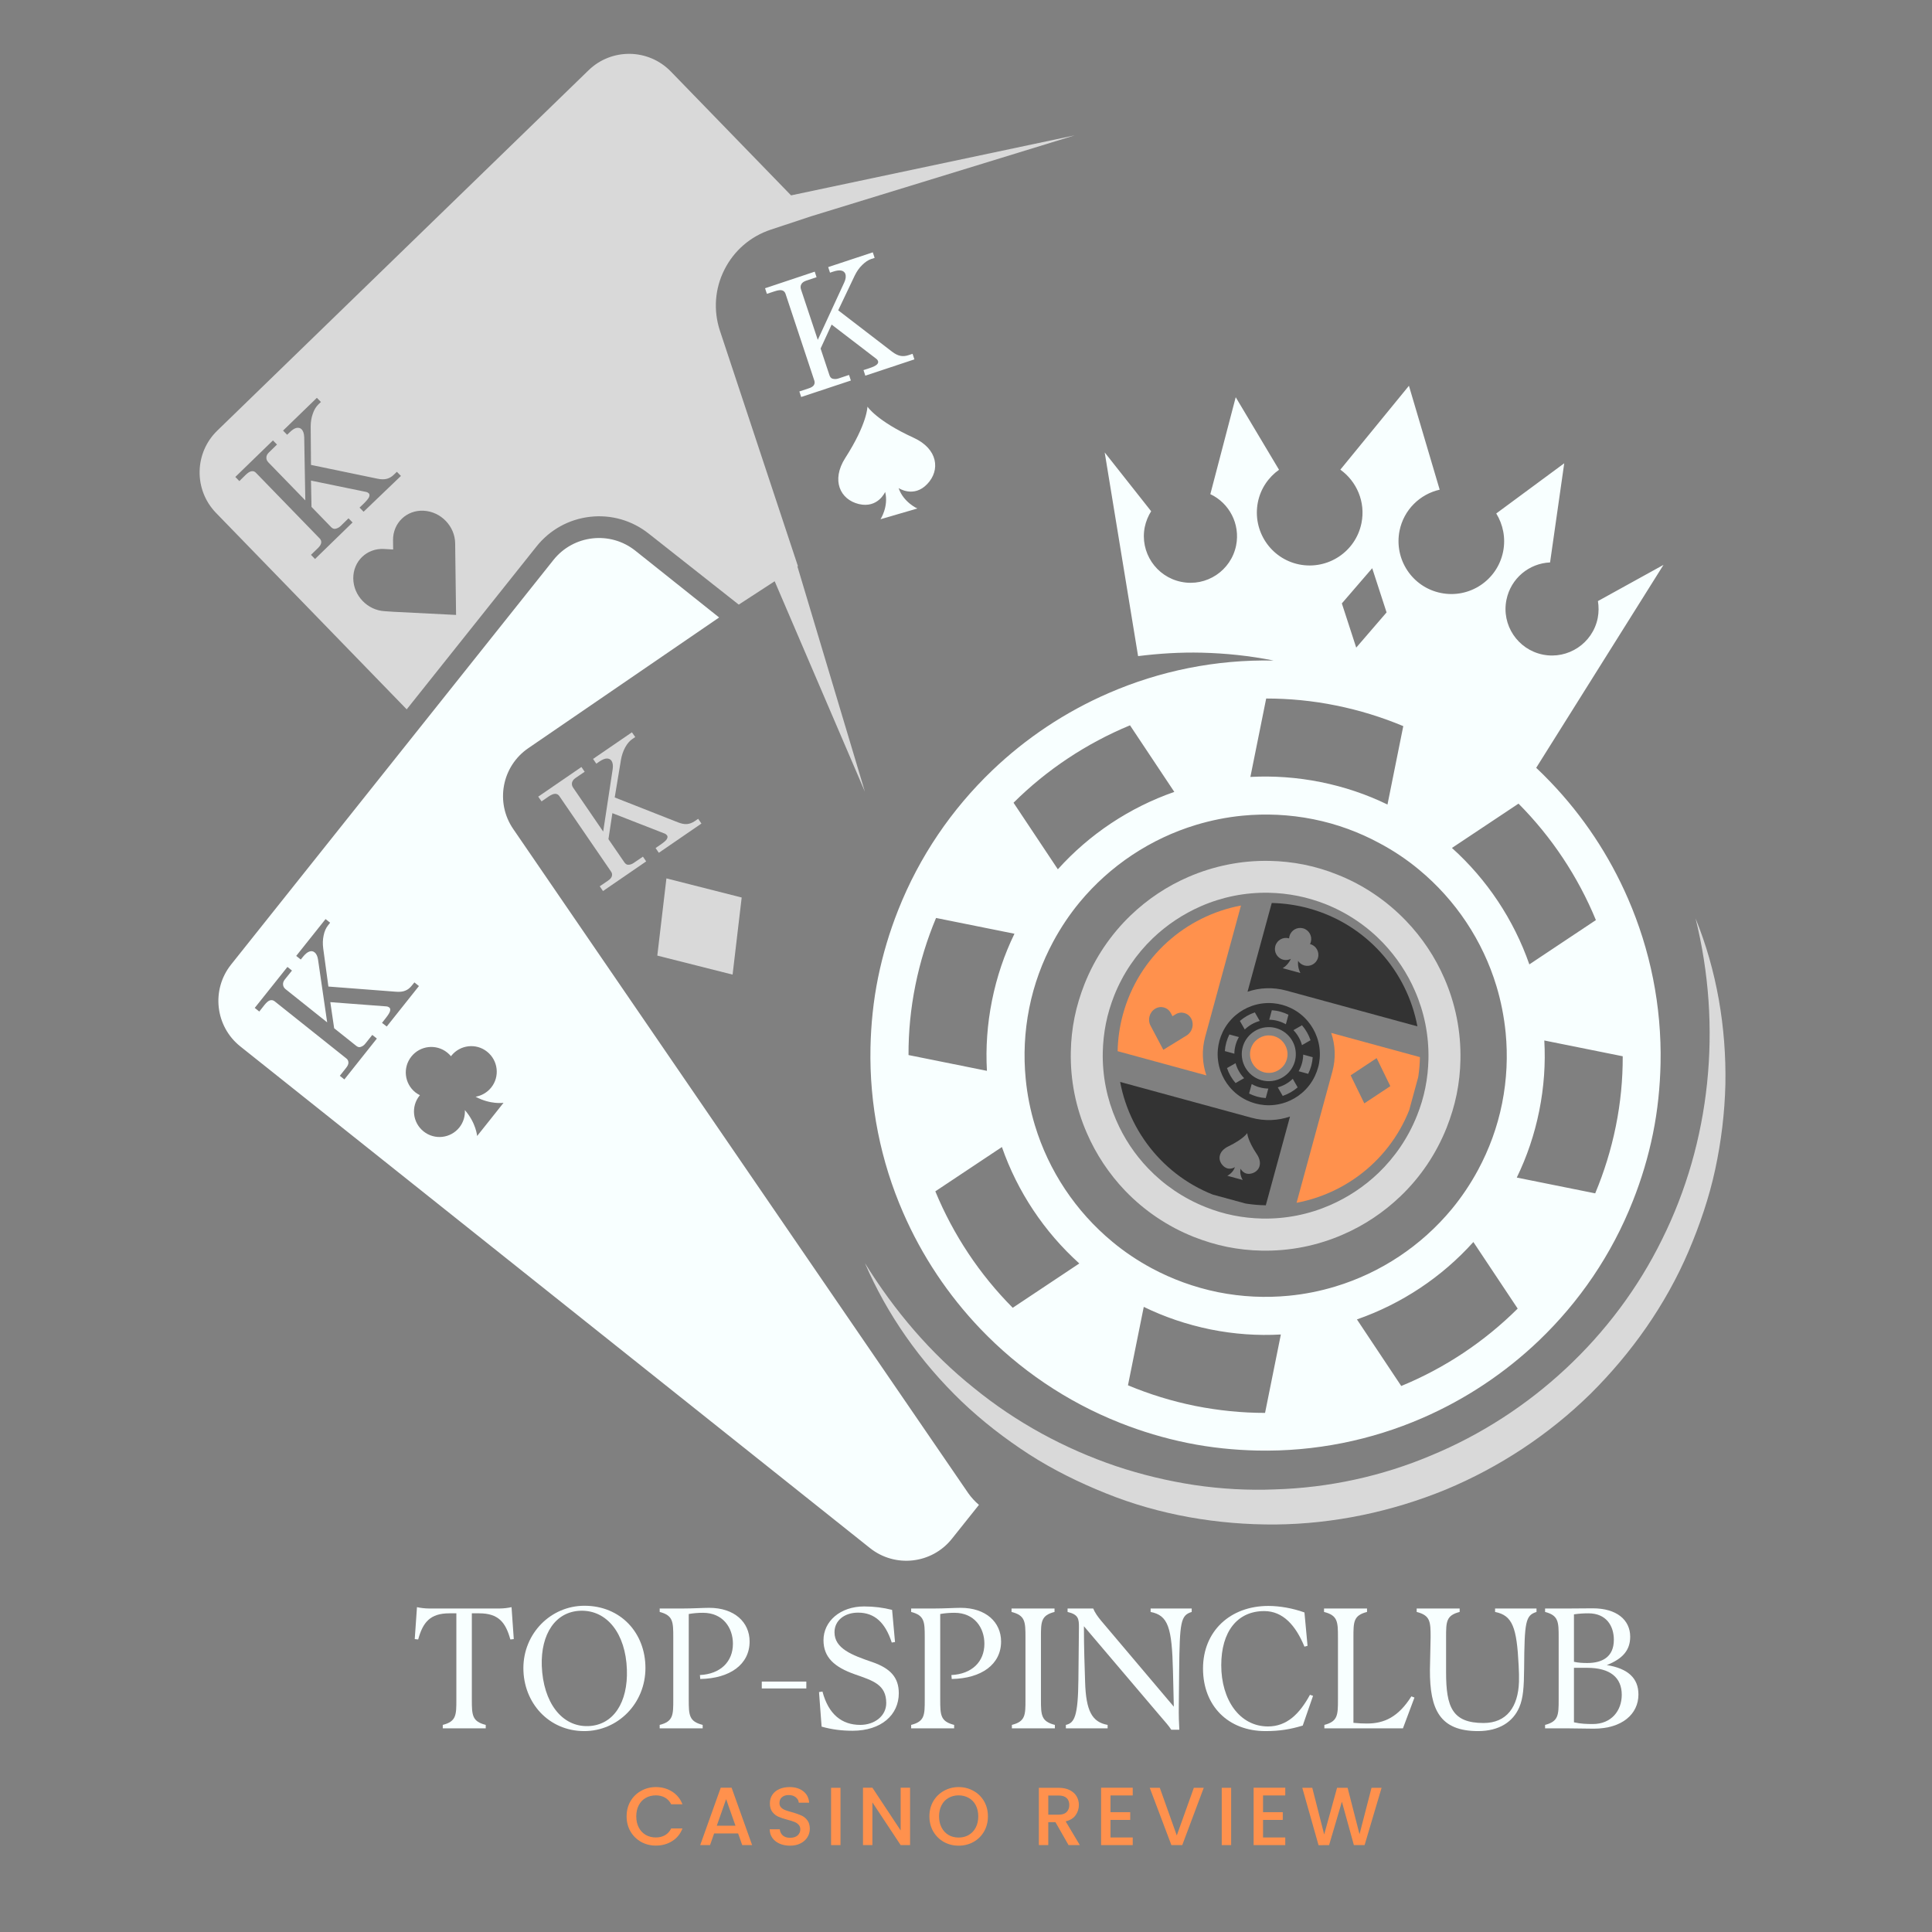 <?xml version="1.0" encoding="UTF-8"?> <svg xmlns="http://www.w3.org/2000/svg" xmlns:xlink="http://www.w3.org/1999/xlink" width="500" zoomAndPan="magnify" viewBox="0 0 375 375" height="500" preserveAspectRatio="xMidYMid meet" version="1.0"><rect x="0" y="0" width="375" height="375" fill="#808080" stroke="none"/><defs><g></g><clipPath id="575fb2ed8c"><path d="M 236 194 L 257 194 L 257 215 L 236 215 Z M 236 194 " clip-rule="nonzero"></path></clipPath><clipPath id="7c1896ae0a"><path d="M 225.68 168.578 L 282.117 183.973 L 266.727 240.41 L 210.289 225.02 Z M 225.68 168.578 " clip-rule="nonzero"></path></clipPath><clipPath id="ff924d88ce"><path d="M 225.68 168.578 L 282.117 183.973 L 266.727 240.41 L 210.289 225.02 Z M 225.68 168.578 " clip-rule="nonzero"></path></clipPath><clipPath id="d7051fd98a"><path d="M 242 175 L 276 175 L 276 200 L 242 200 Z M 242 175 " clip-rule="nonzero"></path></clipPath><clipPath id="5783adddf1"><path d="M 225.68 168.578 L 282.117 183.973 L 266.727 240.41 L 210.289 225.02 Z M 225.68 168.578 " clip-rule="nonzero"></path></clipPath><clipPath id="364d6fe79b"><path d="M 225.68 168.578 L 282.117 183.973 L 266.727 240.41 L 210.289 225.02 Z M 225.68 168.578 " clip-rule="nonzero"></path></clipPath><clipPath id="a44620c2f3"><path d="M 216 175 L 241 175 L 241 209 L 216 209 Z M 216 175 " clip-rule="nonzero"></path></clipPath><clipPath id="0d1634814c"><path d="M 225.68 168.578 L 282.117 183.973 L 266.727 240.41 L 210.289 225.02 Z M 225.68 168.578 " clip-rule="nonzero"></path></clipPath><clipPath id="88d0d4976b"><path d="M 225.68 168.578 L 282.117 183.973 L 266.727 240.41 L 210.289 225.02 Z M 225.68 168.578 " clip-rule="nonzero"></path></clipPath><clipPath id="baf73477af"><path d="M 217 210 L 251 210 L 251 234 L 217 234 Z M 217 210 " clip-rule="nonzero"></path></clipPath><clipPath id="d4ecda9138"><path d="M 225.68 168.578 L 282.117 183.973 L 266.727 240.41 L 210.289 225.02 Z M 225.68 168.578 " clip-rule="nonzero"></path></clipPath><clipPath id="b5c5d4ede5"><path d="M 225.68 168.578 L 282.117 183.973 L 266.727 240.41 L 210.289 225.02 Z M 225.68 168.578 " clip-rule="nonzero"></path></clipPath><clipPath id="663dac1b7d"><path d="M 251 200 L 276 200 L 276 234 L 251 234 Z M 251 200 " clip-rule="nonzero"></path></clipPath><clipPath id="9b0eece60c"><path d="M 225.68 168.578 L 282.117 183.973 L 266.727 240.41 L 210.289 225.02 Z M 225.68 168.578 " clip-rule="nonzero"></path></clipPath><clipPath id="0b2406aff4"><path d="M 225.68 168.578 L 282.117 183.973 L 266.727 240.41 L 210.289 225.02 Z M 225.68 168.578 " clip-rule="nonzero"></path></clipPath><clipPath id="83413e2429"><path d="M 242 200 L 250 200 L 250 209 L 242 209 Z M 242 200 " clip-rule="nonzero"></path></clipPath><clipPath id="94c69993e9"><path d="M 225.68 168.578 L 282.117 183.973 L 266.727 240.41 L 210.289 225.02 Z M 225.68 168.578 " clip-rule="nonzero"></path></clipPath><clipPath id="7b63c54ce1"><path d="M 225.68 168.578 L 282.117 183.973 L 266.727 240.41 L 210.289 225.02 Z M 225.68 168.578 " clip-rule="nonzero"></path></clipPath></defs><path fill="#d9d9d9" d="M 143.961 174.207 L 129.352 170.496 L 127.582 185.48 L 142.195 189.172 Z M 143.961 174.207 " fill-opacity="1" fill-rule="nonzero"></path><path fill="#d9d9d9" d="M 128.191 163.957 L 127.25 164.605 L 127.879 165.527 L 136.145 159.852 L 135.516 158.93 L 134.848 159.383 C 134.359 159.715 133.848 159.91 133.336 159.953 C 132.828 159.992 132.238 159.871 131.551 159.598 L 119.316 154.785 L 120.535 147.441 C 120.691 146.559 120.965 145.773 121.359 145.047 C 121.75 144.34 122.203 143.809 122.715 143.457 L 123.301 143.062 L 122.656 142.141 L 115.113 147.305 L 115.742 148.227 L 116.254 147.875 C 116.879 147.441 117.391 147.227 117.785 147.227 C 118.176 147.227 118.473 147.363 118.688 147.656 C 118.941 148.031 119.02 148.582 118.922 149.289 L 117.078 161.406 L 111.246 152.883 C 111.027 152.566 110.969 152.254 111.027 151.918 C 111.105 151.586 111.324 151.27 111.695 151.016 L 113.484 149.797 L 112.855 148.875 L 104.469 154.629 L 105.117 155.551 L 106.473 154.609 C 107.004 154.258 107.434 154.078 107.77 154.078 C 108.102 154.078 108.379 154.238 108.574 154.531 L 118.609 169.18 C 118.805 169.457 118.844 169.75 118.766 170.047 C 118.688 170.359 118.434 170.652 118.02 170.93 L 116.41 172.027 L 117.039 172.953 L 125.422 167.199 L 124.793 166.273 L 123.008 167.492 C 122.633 167.746 122.262 167.867 121.867 167.848 C 121.613 167.824 121.398 167.668 121.199 167.395 L 118.098 162.879 L 118.863 157.832 L 129.016 161.797 C 129.215 161.875 129.371 162.012 129.488 162.172 C 129.605 162.348 129.586 162.562 129.449 162.84 C 129.312 163.113 128.879 163.484 128.191 163.957 Z M 128.191 163.957 " fill-opacity="1" fill-rule="nonzero"></path><path fill="#f8ffff" d="M 187.93 289.816 L 99.621 160.914 C 96.086 155.77 97.398 148.719 102.566 145.203 L 139.582 119.852 L 123.32 106.891 C 118.434 103 111.324 103.809 107.434 108.676 L 44.848 187.227 C 40.961 192.117 41.766 199.227 46.656 203.117 L 168.863 300.48 C 173.754 304.367 180.859 303.562 184.75 298.691 L 190.012 292.094 C 189.227 291.426 188.539 290.68 187.93 289.816 Z M 74.148 198.539 L 74.855 197.637 C 75.367 196.988 75.66 196.516 75.719 196.203 C 75.777 195.91 75.738 195.691 75.562 195.555 C 75.406 195.438 75.23 195.359 74.992 195.34 L 64.113 194.516 L 64.859 199.582 L 69.141 202.996 C 69.418 203.215 69.672 203.293 69.906 203.234 C 70.301 203.137 70.633 202.918 70.91 202.566 L 72.262 200.875 L 73.148 201.582 L 66.844 209.516 L 65.961 208.809 L 67.176 207.277 C 67.492 206.887 67.648 206.531 67.629 206.219 C 67.609 205.902 67.492 205.648 67.215 205.434 L 53.312 194.355 C 53.039 194.141 52.742 194.082 52.43 194.16 C 52.113 194.238 51.742 194.555 51.348 195.043 L 50.328 196.34 L 49.445 195.633 L 55.789 187.68 L 56.672 188.387 L 55.316 190.074 C 55.023 190.43 54.902 190.781 54.941 191.137 C 54.98 191.488 55.141 191.766 55.434 192 L 63.504 198.441 L 61.738 186.305 C 61.641 185.598 61.402 185.109 61.031 184.832 C 60.758 184.617 60.422 184.559 60.051 184.695 C 59.676 184.812 59.242 185.168 58.773 185.754 L 58.379 186.246 L 57.496 185.539 L 63.191 178.391 L 64.074 179.098 L 63.645 179.648 C 63.27 180.121 62.977 180.766 62.816 181.574 C 62.641 182.379 62.621 183.223 62.738 184.105 L 63.742 191.488 L 76.84 192.492 C 77.566 192.551 78.176 192.492 78.645 192.293 C 79.117 192.117 79.551 191.785 79.922 191.312 L 80.434 190.684 L 81.316 191.391 L 75.07 199.246 Z M 95.18 217.273 L 92.609 220.496 C 92.609 220.496 92.41 217.961 90.23 215.469 C 90.293 216.645 89.957 217.824 89.172 218.824 C 87.465 220.965 84.359 221.32 82.219 219.609 C 80.078 217.902 79.727 214.781 81.434 212.66 C 81.453 212.641 81.492 212.602 81.512 212.582 C 81.199 212.422 80.906 212.246 80.629 212.031 C 78.488 210.324 78.137 207.219 79.844 205.078 C 81.551 202.938 84.656 202.586 86.797 204.293 C 87.07 204.508 87.324 204.766 87.543 205.02 C 87.562 205 87.582 204.961 87.602 204.922 C 89.309 202.781 92.434 202.43 94.551 204.137 C 96.691 205.844 97.047 208.969 95.34 211.09 C 94.551 212.07 93.453 212.68 92.312 212.875 C 95.219 214.445 97.734 214.055 97.734 214.055 Z M 95.18 217.273 " fill-opacity="1" fill-rule="nonzero"></path><path fill="#f8ffff" d="M 233.254 126.684 C 237.871 126.801 242.543 127.273 247.238 128.215 C 236.004 127.98 225.105 130.219 215.168 134.539 C 206.801 138.172 199.145 143.258 192.566 149.562 C 184.75 157.047 178.445 166.234 174.32 176.684 C 172.672 180.848 171.355 185.207 170.434 189.742 C 169.512 194.277 169.059 198.816 168.961 203.293 C 168.727 214.523 170.965 225.426 175.285 235.34 C 178.918 243.707 184.023 251.367 190.309 257.945 C 197.789 265.762 206.98 272.062 217.426 276.188 C 221.59 277.836 225.949 279.152 230.484 280.074 C 235.023 281 239.559 281.449 244.035 281.551 C 255.27 281.785 266.168 279.547 276.105 275.227 C 284.469 271.594 292.129 266.488 298.707 260.203 C 306.523 252.719 312.828 243.551 316.949 233.082 C 318.602 228.918 319.918 224.559 320.84 220.023 C 321.762 215.488 322.215 210.949 322.312 206.473 C 322.547 195.242 320.309 184.34 315.988 174.406 C 312.355 166.039 307.27 158.379 300.965 151.801 C 300.062 150.859 299.141 149.938 298.176 149.031 L 322.883 109.641 L 310.156 116.668 C 310.332 117.73 310.332 118.848 310.117 119.969 C 309.137 124.859 304.363 128.039 299.473 127.059 C 294.582 126.074 291.402 121.305 292.402 116.414 C 293.25 112.25 296.801 109.344 300.867 109.168 L 303.617 89.922 L 290.422 99.664 C 291.734 101.805 292.285 104.414 291.754 107.066 C 290.637 112.625 285.234 116.219 279.68 115.098 C 274.121 113.98 270.547 108.578 271.648 103.02 C 272.473 98.938 275.613 95.914 279.441 95.047 L 273.473 74.879 L 260.16 91.16 C 263.34 93.438 265.086 97.445 264.262 101.527 C 263.145 107.086 257.742 110.66 252.184 109.562 C 246.629 108.441 243.055 103.039 244.152 97.484 C 244.684 94.832 246.215 92.633 248.258 91.18 L 239.852 77.098 L 234.926 95.914 C 238.598 97.641 240.758 101.707 239.93 105.867 C 238.949 110.758 234.176 113.941 229.289 112.938 C 224.398 111.957 221.215 107.184 222.199 102.293 C 222.434 101.176 222.867 100.133 223.438 99.23 L 214.422 87.82 L 220.902 127.352 C 224.988 126.844 229.09 126.586 233.254 126.684 Z M 219.332 140.785 L 227.934 153.707 C 219.254 156.73 211.457 161.914 205.328 168.73 L 196.727 155.809 C 203.188 149.387 210.887 144.281 219.332 140.785 Z M 177.68 191.215 C 178.602 186.66 179.957 182.301 181.688 178.176 L 196.906 181.238 C 194.941 185.266 193.469 189.605 192.547 194.199 C 191.621 198.797 191.309 203.371 191.562 207.848 L 176.344 204.785 C 176.324 200.309 176.758 195.77 177.68 191.215 Z M 196.57 253.84 C 190.129 247.359 185.023 239.66 181.547 231.238 L 194.469 222.637 C 197.492 231.316 202.68 239.094 209.492 245.238 Z M 245.547 274.242 C 241.07 274.242 236.535 273.793 231.977 272.887 C 227.422 271.965 223.062 270.609 218.938 268.883 L 222.004 253.664 C 226.027 255.625 230.367 257.102 234.965 258.043 C 239.559 258.965 244.133 259.281 248.613 259.023 Z M 271.98 269.02 L 263.379 256.098 C 272.059 253.074 279.855 247.891 285.98 241.074 L 294.582 253.996 C 288.102 260.438 280.426 265.543 271.98 269.02 Z M 313.633 218.59 C 312.711 223.145 311.355 227.504 309.625 231.629 L 294.406 228.566 C 296.371 224.52 297.844 220.199 298.766 215.605 C 299.688 211.008 300.004 206.434 299.75 201.957 L 314.969 205.02 C 314.988 209.496 314.555 214.035 313.633 218.59 Z M 294.742 155.984 C 301.184 162.465 306.289 170.164 309.762 178.586 L 296.844 187.188 C 293.816 178.508 288.633 170.715 281.82 164.586 Z M 275.438 168.809 C 282.547 174.699 287.789 182.574 290.461 191.41 C 291.344 194.336 291.934 197.34 292.246 200.445 C 292.68 204.922 292.48 209.516 291.559 214.152 C 290.637 218.785 289.027 223.105 286.906 227.055 C 285.434 229.785 283.723 232.336 281.781 234.691 C 275.887 241.801 268.012 247.047 259.176 249.715 C 256.25 250.602 253.227 251.207 250.145 251.504 C 245.664 251.934 241.07 251.738 236.438 250.816 C 231.801 249.871 227.48 248.281 223.535 246.16 C 220.805 244.688 218.25 242.98 215.895 241.016 C 208.785 235.125 203.543 227.25 200.871 218.414 C 199.988 215.488 199.379 212.465 199.086 209.379 C 198.652 204.902 198.848 200.309 199.773 195.672 C 200.695 191.039 202.305 186.719 204.426 182.77 C 205.898 180.039 207.609 177.488 209.551 175.133 C 215.441 168.023 223.336 162.777 232.156 160.109 C 235.082 159.227 238.105 158.617 241.188 158.32 C 245.664 157.891 250.262 158.086 254.895 159.008 C 259.531 159.934 263.852 161.543 267.797 163.684 C 270.527 165.137 273.102 166.863 275.438 168.809 Z M 266.344 110.289 L 269.133 118.867 L 263.242 125.703 L 260.453 117.121 Z M 259.332 136.938 C 263.891 137.859 268.25 139.215 272.375 140.941 L 269.309 156.16 C 265.285 154.199 260.945 152.727 256.348 151.801 C 251.754 150.879 247.18 150.566 242.699 150.801 L 245.766 135.582 C 250.242 135.582 254.797 136.012 259.332 136.938 Z M 259.332 136.938 " fill-opacity="1" fill-rule="nonzero"></path><path fill="#d9d9d9" d="M 253.129 167.824 C 250.891 167.375 248.652 167.141 246.453 167.098 C 240.914 166.98 235.531 168.102 230.645 170.223 C 226.52 172.008 222.75 174.523 219.488 177.645 C 215.641 181.336 212.535 185.875 210.496 191.02 C 209.688 193.082 209.023 195.223 208.57 197.461 C 208.117 199.699 207.883 201.938 207.844 204.137 C 207.727 209.676 208.824 215.055 210.965 219.945 C 212.754 224.07 215.266 227.84 218.367 231.098 C 222.062 234.949 226.598 238.051 231.742 240.094 C 233.805 240.898 235.945 241.566 238.184 242.02 C 240.422 242.469 242.66 242.707 244.859 242.746 C 250.398 242.863 255.777 241.762 260.668 239.621 C 264.793 237.836 268.562 235.32 271.824 232.199 C 275.691 228.508 278.773 223.973 280.816 218.824 C 281.621 216.762 282.289 214.625 282.742 212.383 C 283.195 210.145 283.43 207.906 283.469 205.707 C 283.586 200.168 282.488 194.789 280.348 189.898 C 278.559 185.773 276.047 182.004 272.922 178.746 C 269.23 174.895 264.695 171.773 259.551 169.75 C 257.508 168.926 255.367 168.277 253.129 167.824 Z M 274.652 192.355 C 276.438 196.438 277.359 200.934 277.262 205.57 C 277.223 207.418 277.027 209.281 276.652 211.148 C 276.281 213.012 275.73 214.82 275.043 216.527 C 273.336 220.828 270.742 224.617 267.523 227.703 C 264.812 230.293 261.652 232.395 258.195 233.906 C 254.109 235.695 249.613 236.617 244.977 236.52 C 243.133 236.48 241.266 236.285 239.402 235.91 C 237.535 235.539 235.73 234.988 234.02 234.301 C 229.719 232.59 225.93 230 222.848 226.777 C 220.254 224.07 218.152 220.906 216.66 217.449 C 214.875 213.367 213.949 208.871 214.047 204.234 C 214.09 202.391 214.285 200.523 214.656 198.656 C 215.031 196.773 215.582 194.984 216.25 193.277 C 217.957 188.977 220.551 185.188 223.77 182.102 C 226.48 179.512 229.641 177.41 233.098 175.898 C 237.184 174.109 241.68 173.188 246.312 173.285 C 248.16 173.324 250.023 173.52 251.891 173.895 C 253.758 174.266 255.562 174.816 257.273 175.484 C 261.574 177.195 265.363 179.785 268.445 183.008 C 271.059 185.754 273.16 188.898 274.652 192.355 Z M 274.652 192.355 " fill-opacity="1" fill-rule="nonzero"></path><path fill="#d9d9d9" d="M 329.105 178.254 C 334.352 199.383 331.992 221.73 322.605 240.566 C 313.336 259.457 297.078 274.5 277.852 282.473 C 268.27 286.535 257.918 288.777 247.492 289.09 C 242.289 289.305 237.023 289.012 231.859 288.246 C 226.695 287.461 221.59 286.242 216.602 284.574 C 206.645 281.195 197.219 276.09 188.973 269.355 C 180.645 262.695 173.594 254.41 167.879 245.16 C 172.18 255.176 178.641 264.328 186.633 272.004 C 190.641 275.836 195.059 279.25 199.734 282.277 C 204.426 285.301 209.473 287.773 214.656 289.855 C 225.047 294.059 236.398 295.984 247.629 295.902 C 258.922 295.785 270.172 293.41 280.621 289.129 C 291.047 284.789 300.652 278.445 308.703 270.551 C 316.695 262.617 323.312 253.25 327.73 242.922 C 329.934 237.758 331.738 232.453 332.918 226.996 C 334.094 221.535 334.762 215.996 334.898 210.461 C 335.098 199.422 333.211 188.348 329.105 178.254 Z M 329.105 178.254 " fill-opacity="1" fill-rule="nonzero"></path><path fill="#f8ffff" d="M 166.703 97.836 C 170.414 98.719 171.809 95.48 171.809 95.48 C 172.516 98.328 170.906 100.781 170.906 100.781 L 174.48 99.742 L 178.051 98.699 C 178.051 98.699 175.363 97.504 174.418 94.734 C 174.418 94.734 177.348 96.719 179.977 93.949 C 182.551 91.258 182.059 87.133 177.344 84.973 C 170.137 81.676 168.371 78.926 168.371 78.926 C 168.371 78.926 168.371 82.188 164.07 88.883 C 161.281 93.242 163.09 96.973 166.703 97.836 Z M 166.703 97.836 " fill-opacity="1" fill-rule="nonzero"></path><path fill="#f8ffff" d="M 157 75.371 L 155.156 75.98 L 155.508 77.059 L 165.152 73.859 L 164.797 72.777 L 162.734 73.465 C 162.324 73.605 161.91 73.605 161.539 73.484 C 161.301 73.387 161.125 73.191 161.008 72.859 L 159.277 67.652 L 161.418 63 L 170.078 69.637 C 170.258 69.773 170.375 69.93 170.434 70.129 C 170.492 70.324 170.434 70.539 170.199 70.758 C 169.98 70.973 169.473 71.227 168.684 71.484 L 167.605 71.836 L 167.957 72.918 L 177.484 69.754 L 177.129 68.676 L 176.363 68.93 C 175.793 69.125 175.266 69.164 174.754 69.066 C 174.262 68.969 173.711 68.695 173.125 68.242 L 162.695 60.23 L 165.898 53.496 C 166.289 52.691 166.762 52.004 167.352 51.434 C 167.938 50.863 168.508 50.469 169.098 50.273 L 169.766 50.059 L 169.41 48.977 L 160.75 51.844 L 161.105 52.926 L 161.695 52.73 C 162.402 52.492 162.953 52.434 163.344 52.531 C 163.738 52.629 163.973 52.867 164.09 53.18 C 164.227 53.613 164.168 54.164 163.875 54.809 L 158.73 65.965 L 155.469 56.164 C 155.352 55.812 155.371 55.477 155.527 55.184 C 155.684 54.871 156 54.652 156.43 54.496 L 158.492 53.809 L 158.141 52.73 L 148.496 55.949 L 148.852 57.031 L 150.422 56.52 C 151.031 56.324 151.504 56.262 151.816 56.363 C 152.129 56.461 152.348 56.676 152.465 57.012 L 158.062 73.879 C 158.16 74.191 158.141 74.488 157.965 74.762 C 157.805 75 157.492 75.215 157 75.371 Z M 157 75.371 " fill-opacity="1" fill-rule="nonzero"></path><path fill="#d9d9d9" d="M 104.137 106.066 C 106.727 102.824 110.422 100.781 114.523 100.312 C 118.648 99.84 122.695 101.02 125.934 103.59 L 143.391 117.355 L 150.363 112.82 L 167.879 153.668 L 154.781 109.953 L 154.879 109.895 L 139.738 64.199 C 138.441 60.27 138.738 56.047 140.602 52.355 C 142.469 48.645 145.648 45.895 149.598 44.578 L 157.473 41.969 L 208.59 26.277 L 153.543 37.922 L 130.215 13.887 C 125.875 9.406 118.707 9.289 114.23 13.648 L 42.18 83.578 C 37.699 87.918 37.582 95.086 41.941 99.566 L 78.941 137.684 Z M 61.148 108.5 L 60.363 107.695 L 61.758 106.34 C 62.109 105.988 62.309 105.652 62.348 105.34 C 62.387 105.023 62.27 104.75 62.051 104.516 L 49.68 91.77 C 49.445 91.512 49.148 91.414 48.816 91.473 C 48.48 91.512 48.09 91.77 47.637 92.219 L 46.461 93.379 L 45.676 92.574 L 52.98 85.484 L 53.766 86.289 L 52.215 87.801 C 51.879 88.117 51.703 88.449 51.703 88.805 C 51.684 89.156 51.82 89.453 52.074 89.727 L 59.262 97.129 L 59.047 84.875 C 59.027 84.168 58.852 83.641 58.535 83.324 C 58.301 83.07 57.969 82.992 57.574 83.051 C 57.184 83.129 56.711 83.422 56.18 83.953 L 55.73 84.387 L 54.941 83.578 L 61.504 77.219 L 62.289 78.023 L 61.777 78.512 C 61.344 78.945 60.973 79.535 60.715 80.301 C 60.441 81.066 60.305 81.891 60.305 82.793 L 60.363 90.238 L 73.227 92.906 C 73.953 93.066 74.562 93.066 75.051 92.945 C 75.543 92.828 76.016 92.555 76.445 92.141 L 77.035 91.574 L 77.82 92.379 L 70.574 99.328 L 69.789 98.523 L 70.613 97.738 C 71.203 97.148 71.559 96.719 71.656 96.422 C 71.754 96.129 71.734 95.914 71.578 95.754 C 71.438 95.617 71.262 95.52 71.047 95.48 L 60.363 93.281 L 60.461 98.387 L 64.27 102.312 C 64.508 102.551 64.762 102.668 65.016 102.648 C 65.41 102.59 65.781 102.414 66.098 102.117 L 67.648 100.605 L 68.434 101.41 Z M 74.68 118.633 C 71.34 118.457 68.609 115.629 68.57 112.289 C 68.531 108.953 71.184 106.379 74.523 106.555 L 76.309 106.656 L 76.289 104.867 C 76.25 101.527 78.902 98.957 82.238 99.133 C 85.578 99.309 88.309 102.137 88.348 105.477 L 88.367 107.281 L 88.523 119.359 L 76.445 118.75 Z M 74.68 118.633 " fill-opacity="1" fill-rule="nonzero"></path><g clip-path="url(#575fb2ed8c)"><g clip-path="url(#7c1896ae0a)"><g clip-path="url(#ff924d88ce)"><path fill="#333333" d="M 256.148 205.484 C 256.277 204.035 256.082 202.609 255.609 201.289 C 255.215 200.18 254.625 199.145 253.867 198.242 C 252.973 197.168 251.844 196.273 250.527 195.652 C 250.004 195.402 249.457 195.195 248.875 195.035 C 248.297 194.879 247.719 194.781 247.141 194.727 C 245.691 194.598 244.266 194.793 242.945 195.266 C 241.836 195.66 240.801 196.25 239.898 197.004 C 238.824 197.902 237.93 199.031 237.309 200.344 C 237.059 200.871 236.852 201.418 236.691 202 C 236.535 202.574 236.438 203.156 236.383 203.734 C 236.254 205.184 236.449 206.605 236.918 207.926 C 237.312 209.035 237.902 210.07 238.656 210.973 C 239.555 212.051 240.684 212.941 241.996 213.566 C 242.523 213.816 243.07 214.023 243.652 214.18 C 244.227 214.336 244.809 214.438 245.387 214.492 C 246.836 214.621 248.258 214.422 249.582 213.953 C 250.691 213.555 251.727 212.969 252.629 212.211 C 253.703 211.316 254.594 210.184 255.215 208.871 C 255.465 208.348 255.672 207.797 255.832 207.219 C 256 206.645 256.098 206.062 256.148 205.484 Z M 254.375 201.906 L 252.715 202.859 C 252.414 201.766 251.844 200.762 251.055 199.953 L 252.715 199.004 C 253.449 199.852 254.016 200.84 254.375 201.906 Z M 251.336 205.992 C 251.195 206.504 250.984 206.973 250.715 207.402 C 250.531 207.695 250.316 207.969 250.086 208.215 C 249.371 208.965 248.453 209.492 247.441 209.723 C 247.109 209.801 246.766 209.848 246.422 209.855 C 245.918 209.867 245.402 209.812 244.891 209.672 C 244.383 209.535 243.91 209.32 243.484 209.055 C 243.188 208.871 242.914 208.656 242.668 208.422 C 241.918 207.707 241.395 206.789 241.16 205.781 C 241.082 205.445 241.039 205.105 241.027 204.758 C 241.016 204.254 241.07 203.742 241.211 203.23 C 241.352 202.719 241.562 202.25 241.828 201.82 C 242.016 201.527 242.227 201.254 242.461 201.008 C 243.176 200.258 244.094 199.727 245.102 199.496 C 245.438 199.422 245.781 199.375 246.125 199.367 C 246.629 199.355 247.145 199.41 247.652 199.551 C 248.164 199.688 248.633 199.902 249.062 200.168 C 249.359 200.352 249.629 200.566 249.875 200.801 C 250.629 201.512 251.156 202.434 251.387 203.441 C 251.461 203.777 251.508 204.117 251.516 204.465 C 251.531 204.969 251.473 205.48 251.336 205.992 Z M 248.52 196.363 C 249.07 196.512 249.594 196.715 250.09 196.961 L 249.586 198.809 C 249.102 198.535 248.582 198.316 248.027 198.164 C 247.473 198.012 246.91 197.934 246.359 197.93 L 246.863 196.082 C 247.41 196.121 247.969 196.211 248.52 196.363 Z M 243.566 196.504 L 244.516 198.164 C 243.426 198.465 242.422 199.035 241.609 199.824 L 240.66 198.164 C 241.508 197.43 242.5 196.863 243.566 196.504 Z M 238.02 202.359 C 238.172 201.809 238.375 201.285 238.621 200.789 L 240.469 201.293 C 240.191 201.773 239.977 202.297 239.824 202.852 C 239.672 203.406 239.594 203.969 239.586 204.52 L 237.742 204.016 C 237.777 203.469 237.871 202.91 238.02 202.359 Z M 238.16 207.312 L 239.824 206.363 C 240.121 207.453 240.695 208.457 241.484 209.27 L 239.82 210.219 C 239.086 209.371 238.523 208.379 238.16 207.312 Z M 244.02 212.859 C 243.469 212.707 242.941 212.504 242.449 212.258 L 242.953 210.414 C 243.434 210.688 243.957 210.906 244.512 211.055 C 245.066 211.207 245.629 211.285 246.18 211.293 L 245.676 213.137 C 245.125 213.102 244.57 213.008 244.02 212.859 Z M 248.973 212.719 L 248.02 211.055 C 249.113 210.758 250.117 210.184 250.926 209.395 L 251.875 211.059 C 251.027 211.793 250.039 212.355 248.973 212.719 Z M 252.07 207.926 C 252.344 207.445 252.562 206.922 252.715 206.367 C 252.867 205.812 252.945 205.25 252.949 204.699 L 254.797 205.203 C 254.758 205.754 254.668 206.309 254.516 206.859 C 254.367 207.41 254.164 207.938 253.918 208.43 Z M 252.07 207.926 " fill-opacity="1" fill-rule="nonzero"></path></g></g></g><g clip-path="url(#d7051fd98a)"><g clip-path="url(#5783adddf1)"><g clip-path="url(#364d6fe79b)"><path fill="#333333" d="M 253.988 176.301 C 251.605 175.652 249.211 175.32 246.844 175.27 L 242.145 192.496 C 244.484 191.699 247.074 191.566 249.637 192.266 L 275.117 199.215 C 273.113 188.516 265.203 179.359 253.988 176.301 Z M 253.188 187.398 C 252.66 187.254 252.234 186.926 251.957 186.5 C 251.828 187.926 252.414 188.863 252.414 188.863 L 250.691 188.391 L 248.969 187.922 C 248.969 187.922 249.949 187.41 250.562 186.117 C 250.105 186.344 249.57 186.414 249.043 186.27 C 247.898 185.957 247.223 184.773 247.535 183.633 C 247.848 182.488 249.027 181.812 250.172 182.125 C 250.188 182.129 250.199 182.137 250.215 182.141 C 250.223 181.992 250.25 181.844 250.289 181.695 C 250.602 180.551 251.781 179.875 252.926 180.188 C 254.07 180.5 254.746 181.684 254.434 182.824 C 254.391 182.973 254.34 183.113 254.27 183.246 C 254.285 183.25 254.301 183.25 254.316 183.254 C 255.461 183.566 256.133 184.75 255.824 185.891 C 255.516 187.035 254.336 187.711 253.188 187.398 Z M 253.188 187.398 " fill-opacity="1" fill-rule="nonzero"></path></g></g></g><g clip-path="url(#a44620c2f3)"><g clip-path="url(#0d1634814c)"><g clip-path="url(#88d0d4976b)"><path fill="#ff914d" d="M 233.926 201.242 L 240.875 175.762 C 230.176 177.77 221.016 185.676 217.961 196.891 C 217.309 199.273 216.977 201.668 216.93 204.035 L 234.156 208.734 C 233.359 206.395 233.227 203.805 233.926 201.242 Z M 230.332 200.98 L 229.746 201.34 L 225.801 203.766 L 223.633 199.672 L 223.309 199.062 C 222.711 197.934 223.109 196.473 224.199 195.805 C 225.289 195.137 226.656 195.508 227.254 196.637 L 227.578 197.246 L 228.164 196.887 C 229.254 196.215 230.621 196.59 231.223 197.719 C 231.82 198.848 231.422 200.305 230.332 200.98 Z M 230.332 200.98 " fill-opacity="1" fill-rule="nonzero"></path></g></g></g><g clip-path="url(#baf73477af)"><g clip-path="url(#d4ecda9138)"><g clip-path="url(#b5c5d4ede5)"><path fill="#333333" d="M 242.902 216.953 L 217.418 210.004 C 219.426 220.703 227.336 229.863 238.547 232.918 C 240.93 233.57 243.328 233.902 245.691 233.949 L 250.391 216.723 C 248.055 217.52 245.461 217.652 242.902 216.953 Z M 242.93 227.77 C 241.398 228.168 240.797 226.836 240.797 226.836 C 240.527 228.023 241.215 229.031 241.215 229.031 L 239.719 228.625 L 238.223 228.215 C 238.223 228.215 239.328 227.695 239.699 226.535 C 239.699 226.535 238.504 227.379 237.387 226.258 C 236.293 225.164 236.469 223.453 238.41 222.516 C 241.383 221.082 242.09 219.93 242.09 219.93 C 242.09 219.93 242.113 221.281 243.949 224.027 C 245.148 225.82 244.426 227.383 242.93 227.77 Z M 242.93 227.77 " fill-opacity="1" fill-rule="nonzero"></path></g></g></g><g clip-path="url(#663dac1b7d)"><g clip-path="url(#9b0eece60c)"><g clip-path="url(#0b2406aff4)"><path fill="#ff914d" d="M 275.609 205.188 L 258.383 200.488 C 259.18 202.824 259.312 205.418 258.613 207.977 L 251.664 233.461 C 262.363 231.453 271.52 223.543 274.578 212.332 C 275.23 209.945 275.562 207.551 275.609 205.188 Z M 264.812 214.164 L 262.16 208.723 L 267.207 205.379 L 269.859 210.82 Z M 264.812 214.164 " fill-opacity="1" fill-rule="nonzero"></path></g></g></g><g clip-path="url(#83413e2429)"><g clip-path="url(#94c69993e9)"><g clip-path="url(#7b63c54ce1)"><path fill="#ff914d" d="M 249.785 205.57 C 249.688 205.926 249.539 206.25 249.355 206.547 C 249.227 206.75 249.082 206.938 248.914 207.109 C 248.418 207.629 247.777 207.996 247.078 208.16 C 246.844 208.211 246.609 208.242 246.371 208.25 C 246.02 208.258 245.66 208.223 245.309 208.125 C 244.953 208.027 244.629 207.879 244.336 207.695 C 244.129 207.57 243.941 207.422 243.77 207.258 C 243.25 206.762 242.883 206.121 242.723 205.418 C 242.668 205.188 242.637 204.953 242.629 204.711 C 242.617 204.359 242.656 204.004 242.754 203.652 C 242.852 203.297 243 202.973 243.184 202.676 C 243.309 202.473 243.457 202.281 243.625 202.113 C 244.117 201.59 244.758 201.227 245.461 201.062 C 245.691 201.012 245.926 200.98 246.168 200.969 C 246.516 200.961 246.875 201 247.227 201.094 C 247.582 201.191 247.906 201.34 248.203 201.523 C 248.406 201.652 248.598 201.797 248.77 201.965 C 249.289 202.461 249.652 203.102 249.816 203.801 C 249.867 204.035 249.898 204.27 249.91 204.512 C 249.922 204.859 249.883 205.215 249.785 205.57 Z M 249.785 205.57 " fill-opacity="1" fill-rule="nonzero"></path></g></g></g><g fill="#f8ffff" fill-opacity="1"><g transform="translate(80.169, 335.469)"><g><path d="M 19.121 -23.523 C 18.555 -23.391 17.617 -23.258 16.719 -23.258 L 3.172 -23.258 C 2.27 -23.258 1.336 -23.391 0.766 -23.523 L 0.332 -17.32 L 1 -17.25 C 1.902 -20.555 3.305 -22.324 7.039 -22.324 L 8.41 -22.324 L 8.41 -5.574 C 8.41 -2.602 8.41 -1.336 5.773 -0.668 L 5.773 0 L 14.113 0 L 14.113 -0.668 C 11.48 -1.336 11.414 -2.535 11.414 -5.574 L 11.414 -22.324 L 12.848 -22.324 C 16.586 -22.324 17.984 -20.555 18.887 -17.25 L 19.555 -17.32 Z M 19.121 -23.523 "></path></g></g></g><g fill="#f8ffff" fill-opacity="1"><g transform="translate(100.053, 335.469)"><g><path d="M 13.348 0.535 C 19.887 0.535 25.227 -4.84 25.227 -11.711 C 25.227 -18.52 20.422 -23.793 13.383 -23.793 C 6.875 -23.793 1.535 -18.453 1.535 -11.68 C 1.535 -4.973 6.441 0.535 13.348 0.535 Z M 14.113 -0.434 C 8.977 -0.266 5.371 -5.039 5.105 -12.145 C 4.906 -18.285 7.742 -22.656 12.613 -22.824 C 17.785 -22.992 21.391 -18.352 21.625 -11.414 C 21.855 -5.105 19.055 -0.602 14.113 -0.434 Z M 14.113 -0.434 "></path></g></g></g><g fill="#f8ffff" fill-opacity="1"><g transform="translate(126.811, 335.469)"><g><path d="M 9.109 -9.578 C 14.883 -9.676 18.688 -12.414 18.688 -16.852 C 18.688 -20.59 15.75 -23.391 10.844 -23.391 C 9.645 -23.391 7.742 -23.258 5.574 -23.258 L 1.234 -23.258 L 1.234 -22.59 C 3.836 -21.922 3.871 -20.656 3.871 -17.688 L 3.871 -5.574 C 3.871 -2.602 3.871 -1.336 1.234 -0.668 L 1.234 0 L 9.578 0 L 9.578 -0.668 C 6.941 -1.336 6.875 -2.535 6.875 -5.574 L 6.875 -22.191 C 7.773 -22.355 8.742 -22.426 9.645 -22.426 C 13.516 -22.426 15.449 -19.52 15.449 -16.418 C 15.449 -12.945 13.047 -10.543 9.043 -10.344 Z M 9.109 -9.578 "></path></g></g></g><g fill="#f8ffff" fill-opacity="1"><g transform="translate(146.295, 335.469)"><g><path d="M 10.211 -7.742 L 10.211 -9.078 L 1.566 -9.078 L 1.566 -7.742 Z M 10.211 -7.742 "></path></g></g></g><g fill="#f8ffff" fill-opacity="1"><g transform="translate(157.972, 335.469)"><g><path d="M 7.508 0.469 C 13.113 0.469 16.484 -2.637 16.484 -6.809 C 16.484 -9.91 14.816 -11.645 11.379 -12.848 C 7.375 -14.215 4.004 -15.484 4.004 -18.652 C 4.004 -20.957 5.973 -22.457 8.574 -22.457 C 11.848 -22.457 13.883 -20.457 15.117 -16.652 L 15.75 -16.75 L 15.184 -22.992 C 13.449 -23.426 11.711 -23.66 9.742 -23.66 C 5.141 -23.66 1.867 -20.789 1.867 -17.117 C 1.867 -13.781 3.973 -11.879 7.977 -10.477 C 11.512 -9.242 14.047 -8.477 14.047 -4.906 C 14.047 -2.371 11.746 -0.668 9.008 -0.668 C 5.438 -0.668 2.836 -2.703 1.668 -7.141 L 1 -7.039 L 1.5 -0.332 C 3.504 0.234 5.438 0.469 7.508 0.469 Z M 7.508 0.469 "></path></g></g></g><g fill="#f8ffff" fill-opacity="1"><g transform="translate(175.621, 335.469)"><g><path d="M 9.109 -9.578 C 14.883 -9.676 18.688 -12.414 18.688 -16.852 C 18.688 -20.59 15.75 -23.391 10.844 -23.391 C 9.645 -23.391 7.742 -23.258 5.574 -23.258 L 1.234 -23.258 L 1.234 -22.59 C 3.836 -21.922 3.871 -20.656 3.871 -17.688 L 3.871 -5.574 C 3.871 -2.602 3.871 -1.336 1.234 -0.668 L 1.234 0 L 9.578 0 L 9.578 -0.668 C 6.941 -1.336 6.875 -2.535 6.875 -5.574 L 6.875 -22.191 C 7.773 -22.355 8.742 -22.426 9.645 -22.426 C 13.516 -22.426 15.449 -19.52 15.449 -16.418 C 15.449 -12.945 13.047 -10.543 9.043 -10.344 Z M 9.109 -9.578 "></path></g></g></g><g fill="#f8ffff" fill-opacity="1"><g transform="translate(195.105, 335.469)"><g><path d="M 3.938 -5.574 C 3.938 -2.602 3.938 -1.336 1.301 -0.668 L 1.301 0 L 9.645 0 L 9.645 -0.668 C 7.008 -1.336 6.941 -2.535 6.941 -5.574 L 6.941 -17.688 C 6.941 -20.656 6.941 -21.922 9.578 -22.59 L 9.578 -23.258 L 1.234 -23.258 L 1.234 -22.59 C 3.871 -21.922 3.938 -20.723 3.938 -17.688 Z M 3.938 -5.574 "></path></g></g></g><g fill="#f8ffff" fill-opacity="1"><g transform="translate(206.048, 335.469)"><g><path d="M 17.285 -22.59 C 20.723 -21.922 21.422 -19.52 21.625 -11.113 L 21.789 -4.203 L 7.676 -20.891 C 7.008 -21.691 6.473 -22.457 6.141 -23.258 L 1.168 -23.258 L 1.168 -22.59 C 3.238 -22.09 3.402 -21.324 3.371 -19.488 L 3.27 -9.543 C 3.203 -2.336 2.504 -1.035 0.836 -0.668 L 0.836 0 L 8.941 0 L 8.941 -0.668 C 5.906 -1.203 4.738 -3.402 4.57 -9.008 C 4.473 -12.215 4.34 -15.516 4.34 -19.82 L 19.02 -2.535 C 20.09 -1.301 20.855 -0.434 21.289 0.266 L 22.859 0.266 C 22.793 -0.801 22.723 -2.438 22.758 -4.57 L 22.824 -11.078 C 22.926 -20.723 23.125 -21.922 25.262 -22.59 L 25.262 -23.258 L 17.285 -23.258 Z M 17.285 -22.59 "></path></g></g></g><g fill="#f8ffff" fill-opacity="1"><g transform="translate(232.138, 335.469)"><g><path d="M 13.48 0.535 C 16.219 0.535 18.285 0.199 20.723 -0.535 L 22.723 -6.309 L 22.125 -6.508 C 20.09 -2.77 17.617 -0.367 13.98 -0.367 C 8.441 -0.367 4.906 -5.574 4.906 -12.246 C 4.906 -18.754 8.008 -22.758 13.246 -22.758 C 16.887 -22.758 19.355 -19.988 21.055 -15.852 L 21.656 -16.016 L 21.055 -22.492 C 18.754 -23.324 16.219 -23.758 14.047 -23.758 C 6.641 -23.758 1.367 -18.855 1.367 -11.613 C 1.367 -4.34 6.273 0.535 13.48 0.535 Z M 13.48 0.535 "></path></g></g></g><g fill="#f8ffff" fill-opacity="1"><g transform="translate(255.826, 335.469)"><g><path d="M 18.121 -6.207 C 15.582 -2.168 12.812 -0.934 9.512 -0.934 C 8.676 -0.934 7.977 -0.969 6.875 -1.066 L 6.875 -17.688 C 6.875 -20.656 6.875 -21.922 9.512 -22.59 L 9.512 -23.258 L 1.168 -23.258 L 1.168 -22.59 C 3.805 -21.922 3.871 -20.723 3.871 -17.688 L 3.871 -5.574 C 3.871 -2.602 3.836 -1.336 1.234 -0.668 L 1.234 0 L 16.484 0 L 18.719 -5.973 Z M 18.121 -6.207 "></path></g></g></g><g fill="#f8ffff" fill-opacity="1"><g transform="translate(274.309, 335.469)"><g><path d="M 12.582 0.535 C 16.684 0.535 19.387 -1.27 20.59 -4.105 C 21.355 -5.906 21.488 -8.008 21.523 -11.645 C 21.59 -20.723 21.789 -21.922 23.926 -22.59 L 23.926 -23.258 L 15.883 -23.258 L 15.883 -22.59 C 19.289 -21.922 20.09 -19.555 20.457 -12.246 C 20.523 -10.977 20.555 -9.945 20.523 -9.008 C 20.355 -4.172 18.152 -1.035 13.648 -1.035 C 7.574 -1.035 6.375 -4.137 6.375 -10.879 L 6.375 -17.688 C 6.375 -20.656 6.375 -21.922 9.008 -22.59 L 9.008 -23.258 L 0.668 -23.258 L 0.668 -22.59 C 3.305 -21.922 3.371 -20.723 3.371 -17.688 L 3.238 -11.344 C 3.203 -3.637 5.172 0.535 12.582 0.535 Z M 12.582 0.535 "></path></g></g></g><g fill="#f8ffff" fill-opacity="1"><g transform="translate(298.731, 335.469)"><g><path d="M 13.148 -12.281 C 16.285 -13.516 17.688 -15.215 17.688 -17.785 C 17.688 -21.055 15.051 -23.293 10.445 -23.293 C 9.211 -23.293 7.543 -23.258 5.508 -23.258 L 1.168 -23.258 L 1.168 -22.59 C 3.77 -21.922 3.805 -20.656 3.805 -17.688 L 3.805 -5.574 C 3.805 -2.602 3.77 -1.336 1.168 -0.668 L 1.168 0 L 5.508 0 C 7.176 0 9.008 0.066 10.613 0.066 C 16.117 0.066 19.289 -2.77 19.289 -6.574 C 19.289 -9.711 17.285 -11.613 13.148 -12.281 Z M 9.578 -22.324 C 13.047 -22.324 14.516 -19.887 14.516 -17.184 C 14.516 -13.816 12.215 -12.68 9.375 -12.68 C 8.543 -12.68 7.641 -12.715 6.773 -12.914 L 6.773 -22.125 C 7.809 -22.289 8.844 -22.324 9.578 -22.324 Z M 10.445 -0.836 C 9.309 -0.836 8.074 -0.867 6.773 -1.168 L 6.773 -11.746 L 9.344 -11.746 C 13.816 -11.746 16.051 -9.844 16.051 -6.508 C 16.051 -3.438 14.047 -0.836 10.445 -0.836 Z M 10.445 -0.836 "></path></g></g></g><g fill="#ff914d" fill-opacity="1"><g transform="translate(121.03, 358.135)"><g><path d="M 0.594 -5.578 C 0.594 -6.672 0.844 -7.648 1.344 -8.516 C 1.852 -9.379 2.539 -10.051 3.406 -10.531 C 4.281 -11.02 5.234 -11.266 6.266 -11.266 C 7.453 -11.266 8.504 -10.973 9.422 -10.391 C 10.348 -9.805 11.02 -8.984 11.438 -7.922 L 9.25 -7.922 C 8.957 -8.504 8.555 -8.938 8.047 -9.219 C 7.535 -9.508 6.941 -9.656 6.266 -9.656 C 5.535 -9.656 4.879 -9.488 4.297 -9.156 C 3.723 -8.832 3.273 -8.359 2.953 -7.734 C 2.629 -7.117 2.469 -6.398 2.469 -5.578 C 2.469 -4.766 2.629 -4.047 2.953 -3.422 C 3.273 -2.805 3.723 -2.328 4.297 -1.984 C 4.879 -1.648 5.535 -1.484 6.266 -1.484 C 6.941 -1.484 7.535 -1.629 8.047 -1.922 C 8.555 -2.211 8.957 -2.648 9.25 -3.234 L 11.438 -3.234 C 11.02 -2.16 10.348 -1.336 9.422 -0.766 C 8.504 -0.191 7.453 0.094 6.266 0.094 C 5.223 0.094 4.27 -0.145 3.406 -0.625 C 2.539 -1.113 1.852 -1.789 1.344 -2.656 C 0.844 -3.52 0.594 -4.492 0.594 -5.578 Z M 0.594 -5.578 "></path></g></g></g><g fill="#ff914d" fill-opacity="1"><g transform="translate(135.363, 358.135)"><g><path d="M 7.906 -2.266 L 3.25 -2.266 L 2.453 0 L 0.547 0 L 4.531 -11.141 L 6.641 -11.141 L 10.625 0 L 8.703 0 Z M 7.391 -3.766 L 5.578 -8.922 L 3.766 -3.766 Z M 7.391 -3.766 "></path></g></g></g><g fill="#ff914d" fill-opacity="1"><g transform="translate(148.481, 358.135)"><g><path d="M 4.859 0.109 C 4.117 0.109 3.445 -0.02 2.844 -0.281 C 2.25 -0.539 1.781 -0.91 1.438 -1.391 C 1.094 -1.867 0.922 -2.43 0.922 -3.078 L 2.875 -3.078 C 2.914 -2.598 3.102 -2.203 3.438 -1.891 C 3.781 -1.578 4.254 -1.422 4.859 -1.422 C 5.492 -1.422 5.984 -1.57 6.328 -1.875 C 6.68 -2.188 6.859 -2.582 6.859 -3.062 C 6.859 -3.426 6.75 -3.723 6.531 -3.953 C 6.312 -4.191 6.039 -4.375 5.719 -4.5 C 5.395 -4.633 4.945 -4.773 4.375 -4.922 C 3.645 -5.117 3.051 -5.316 2.594 -5.516 C 2.145 -5.711 1.758 -6.02 1.438 -6.438 C 1.113 -6.852 0.953 -7.406 0.953 -8.094 C 0.953 -8.738 1.113 -9.301 1.438 -9.781 C 1.758 -10.258 2.207 -10.625 2.781 -10.875 C 3.352 -11.133 4.02 -11.266 4.781 -11.266 C 5.863 -11.266 6.75 -10.992 7.438 -10.453 C 8.125 -9.91 8.504 -9.172 8.578 -8.234 L 6.562 -8.234 C 6.531 -8.641 6.336 -8.988 5.984 -9.281 C 5.629 -9.57 5.164 -9.719 4.594 -9.719 C 4.07 -9.719 3.645 -9.582 3.312 -9.312 C 2.977 -9.039 2.812 -8.656 2.812 -8.156 C 2.812 -7.812 2.914 -7.531 3.125 -7.312 C 3.332 -7.094 3.598 -6.922 3.922 -6.797 C 4.242 -6.672 4.68 -6.535 5.234 -6.391 C 5.973 -6.18 6.57 -5.973 7.031 -5.766 C 7.5 -5.566 7.895 -5.254 8.219 -4.828 C 8.539 -4.41 8.703 -3.852 8.703 -3.156 C 8.703 -2.582 8.551 -2.047 8.25 -1.547 C 7.945 -1.047 7.504 -0.645 6.922 -0.344 C 6.336 -0.039 5.648 0.109 4.859 0.109 Z M 4.859 0.109 "></path></g></g></g><g fill="#ff914d" fill-opacity="1"><g transform="translate(160.11, 358.135)"><g><path d="M 3.031 -11.125 L 3.031 0 L 1.203 0 L 1.203 -11.125 Z M 3.031 -11.125 "></path></g></g></g><g fill="#ff914d" fill-opacity="1"><g transform="translate(166.301, 358.135)"><g><path d="M 10.344 0 L 8.516 0 L 3.031 -8.297 L 3.031 0 L 1.203 0 L 1.203 -11.141 L 3.031 -11.141 L 8.516 -2.844 L 8.516 -11.141 L 10.344 -11.141 Z M 10.344 0 "></path></g></g></g><g fill="#ff914d" fill-opacity="1"><g transform="translate(179.802, 358.135)"><g><path d="M 6.266 0.109 C 5.234 0.109 4.281 -0.129 3.406 -0.609 C 2.539 -1.098 1.852 -1.773 1.344 -2.641 C 0.844 -3.516 0.594 -4.492 0.594 -5.578 C 0.594 -6.672 0.844 -7.648 1.344 -8.516 C 1.852 -9.379 2.539 -10.051 3.406 -10.531 C 4.281 -11.02 5.234 -11.266 6.266 -11.266 C 7.316 -11.266 8.273 -11.02 9.141 -10.531 C 10.016 -10.051 10.703 -9.379 11.203 -8.516 C 11.703 -7.648 11.953 -6.672 11.953 -5.578 C 11.953 -4.492 11.703 -3.516 11.203 -2.641 C 10.703 -1.773 10.016 -1.098 9.141 -0.609 C 8.273 -0.129 7.316 0.109 6.266 0.109 Z M 6.266 -1.469 C 7.004 -1.469 7.66 -1.633 8.234 -1.969 C 8.816 -2.312 9.27 -2.797 9.594 -3.422 C 9.914 -4.047 10.078 -4.766 10.078 -5.578 C 10.078 -6.398 9.914 -7.117 9.594 -7.734 C 9.27 -8.359 8.816 -8.832 8.234 -9.156 C 7.66 -9.488 7.004 -9.656 6.266 -9.656 C 5.535 -9.656 4.879 -9.488 4.297 -9.156 C 3.723 -8.832 3.273 -8.359 2.953 -7.734 C 2.629 -7.117 2.469 -6.398 2.469 -5.578 C 2.469 -4.766 2.629 -4.047 2.953 -3.422 C 3.273 -2.797 3.723 -2.312 4.297 -1.969 C 4.879 -1.633 5.535 -1.469 6.266 -1.469 Z M 6.266 -1.469 "></path></g></g></g><g fill="#ff914d" fill-opacity="1"><g transform="translate(194.311, 358.135)"><g></g></g></g><g fill="#ff914d" fill-opacity="1"><g transform="translate(200.438, 358.135)"><g><path d="M 6.969 0 L 4.422 -4.453 L 3.031 -4.453 L 3.031 0 L 1.203 0 L 1.203 -11.125 L 5.047 -11.125 C 5.891 -11.125 6.609 -10.973 7.203 -10.672 C 7.797 -10.367 8.238 -9.969 8.531 -9.469 C 8.82 -8.969 8.969 -8.41 8.969 -7.797 C 8.969 -7.066 8.758 -6.406 8.344 -5.812 C 7.926 -5.219 7.281 -4.816 6.406 -4.609 L 9.156 0 Z M 3.031 -5.906 L 5.047 -5.906 C 5.723 -5.906 6.234 -6.07 6.578 -6.406 C 6.93 -6.75 7.109 -7.211 7.109 -7.797 C 7.109 -8.367 6.938 -8.816 6.594 -9.141 C 6.25 -9.461 5.734 -9.625 5.047 -9.625 L 3.031 -9.625 Z M 3.031 -5.906 "></path></g></g></g><g fill="#ff914d" fill-opacity="1"><g transform="translate(212.516, 358.135)"><g><path d="M 3.031 -9.641 L 3.031 -6.391 L 6.859 -6.391 L 6.859 -4.891 L 3.031 -4.891 L 3.031 -1.484 L 7.344 -1.484 L 7.344 0 L 1.203 0 L 1.203 -11.141 L 7.344 -11.141 L 7.344 -9.641 Z M 3.031 -9.641 "></path></g></g></g><g fill="#ff914d" fill-opacity="1"><g transform="translate(222.866, 358.135)"><g><path d="M 10.781 -11.125 L 6.609 0 L 4.5 0 L 0.297 -11.125 L 2.25 -11.125 L 5.547 -1.875 L 8.859 -11.125 Z M 10.781 -11.125 "></path></g></g></g><g fill="#ff914d" fill-opacity="1"><g transform="translate(235.935, 358.135)"><g><path d="M 3.031 -11.125 L 3.031 0 L 1.203 0 L 1.203 -11.125 Z M 3.031 -11.125 "></path></g></g></g><g fill="#ff914d" fill-opacity="1"><g transform="translate(242.126, 358.135)"><g><path d="M 3.031 -9.641 L 3.031 -6.391 L 6.859 -6.391 L 6.859 -4.891 L 3.031 -4.891 L 3.031 -1.484 L 7.344 -1.484 L 7.344 0 L 1.203 0 L 1.203 -11.141 L 7.344 -11.141 L 7.344 -9.641 Z M 3.031 -9.641 "></path></g></g></g><g fill="#ff914d" fill-opacity="1"><g transform="translate(252.476, 358.135)"><g><path d="M 15.688 -11.125 L 12.391 0 L 10.312 0 L 7.984 -8.422 L 5.5 0 L 3.453 0.016 L 0.297 -11.125 L 2.234 -11.125 L 4.547 -2.062 L 7.047 -11.125 L 9.094 -11.125 L 11.406 -2.109 L 13.734 -11.125 Z M 15.688 -11.125 "></path></g></g></g></svg> 